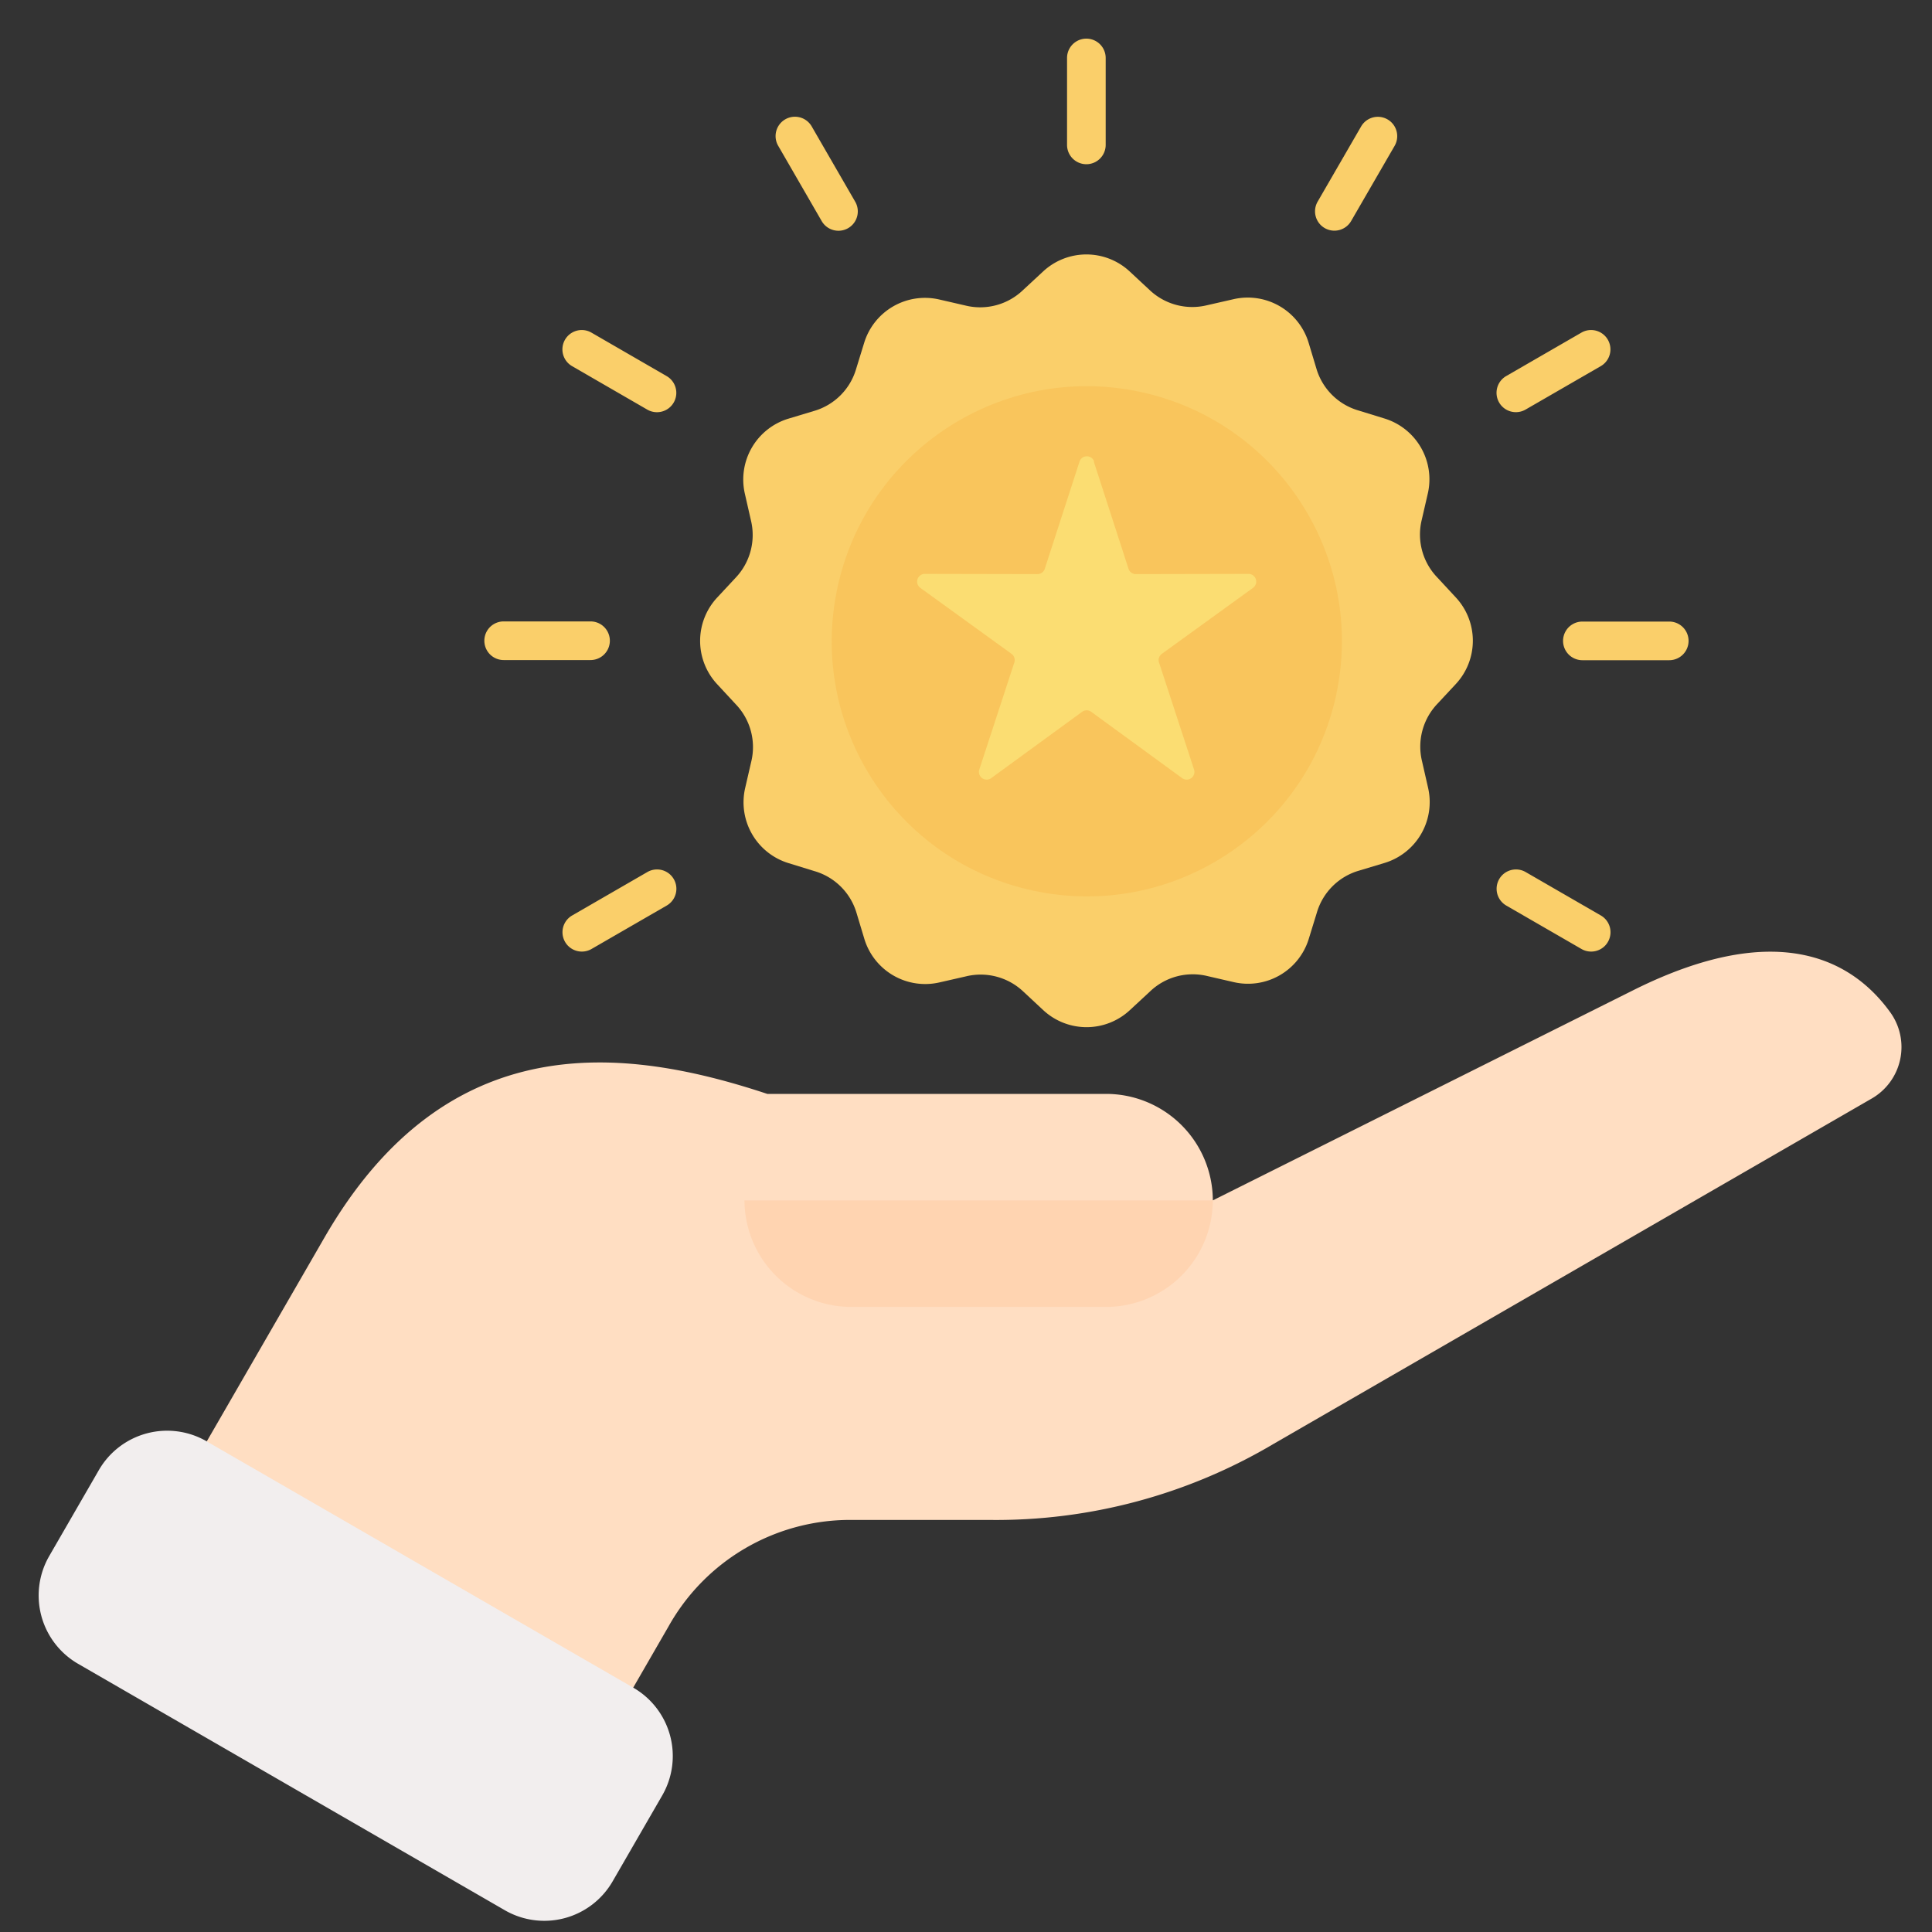 <?xml version="1.0" encoding="UTF-8"?>
<svg xmlns="http://www.w3.org/2000/svg" width="50" height="50" viewBox="0 0 50 50">
  <rect x="0" y="0" width="50" height="50" fill="#333333" stroke="none"/>
  <g id="Build_Brand_Authority_with_AI" data-name="Build Brand Authority with AI" transform="translate(-4364 -2691)">
    <rect id="Rectangle_325" data-name="Rectangle 325" width="50" height="50" transform="translate(4364 2691)" fill="none"></rect>
    <g id="Group_339" data-name="Group 339" transform="translate(4348.997 2678.5)">
      <g id="Group_336" data-name="Group 336" transform="translate(27.536 13.5)">
        <g id="Group_334" data-name="Group 334" transform="translate(0 0)">
          <path id="Path_576" data-name="Path 576" d="M391.94,228.521a.5.5,0,0,1,.5-.868l1.946,1.124a.5.5,0,1,1-.5.868Z" transform="translate(-365.49 -206.085)" fill="#facf6a" fill-rule="evenodd"></path>
          <path id="Path_577" data-name="Path 577" d="M409.292,164.674a.5.5,0,0,1,0-1h2.248a.5.5,0,1,1,0,1Z" transform="translate(-380.873 -148.588)" fill="#facf6a" fill-rule="evenodd"></path>
          <path id="Path_578" data-name="Path 578" d="M392.436,90.655a.5.5,0,1,1-.5-.868l1.946-1.124a.5.5,0,1,1,.5.868Z" transform="translate(-365.488 -81.055)" fill="#facf6a" fill-rule="evenodd"></path>
          <path id="Path_579" data-name="Path 579" d="M345.843,36.335a.5.5,0,0,1-.868-.5L346.1,33.89a.5.5,0,1,1,.868.5Z" transform="translate(-323.408 -31.616)" fill="#facf6a" fill-rule="evenodd"></path>
          <path id="Path_580" data-name="Path 580" d="M282,16.25a.5.5,0,0,1-1,0V14a.5.5,0,0,1,1,0Z" transform="translate(-265.918 -13.5)" fill="#facf6a" fill-rule="evenodd"></path>
          <path id="Path_581" data-name="Path 581" d="M207.994,35.835a.5.5,0,0,1-.868.5L206,34.386a.5.5,0,0,1,.868-.5Z" transform="translate(-198.394 -31.614)" fill="#facf6a" fill-rule="evenodd"></path>
          <path id="Path_582" data-name="Path 582" d="M153.665,89.79a.5.5,0,1,1-.5.868l-1.946-1.125a.5.5,0,0,1,.5-.868Z" transform="translate(-148.946 -81.057)" fill="#facf6a" fill-rule="evenodd"></path>
          <path id="Path_583" data-name="Path 583" d="M133.58,163.67a.5.5,0,1,1,0,1h-2.248a.5.5,0,1,1,0-1Z" transform="translate(-130.83 -148.588)" fill="#facf6a" fill-rule="evenodd"></path>
          <path id="Path_584" data-name="Path 584" d="M153.165,227.653a.5.5,0,0,1,.5.868l-1.946,1.124a.5.5,0,0,1-.5-.868Z" transform="translate(-148.944 -206.085)" fill="#facf6a" fill-rule="evenodd"></path>
        </g>
        <g id="Group_335" data-name="Group 335" transform="translate(5.584 5.584)">
          <path id="Path_585" data-name="Path 585" d="M197.552,69.544l.508.473a1.606,1.606,0,0,0,1.489.4l.689-.157a1.646,1.646,0,0,1,1.942,1.124l.2.664a1.6,1.6,0,0,0,1.09,1.092l.675.208a1.646,1.646,0,0,1,1.12,1.944l-.156.677a1.6,1.6,0,0,0,.4,1.49l.48.518a1.645,1.645,0,0,1,0,2.244l-.473.508a1.606,1.606,0,0,0-.4,1.489l.157.689a1.646,1.646,0,0,1-1.124,1.942l-.664.2a1.6,1.6,0,0,0-1.092,1.09l-.208.675a1.645,1.645,0,0,1-1.944,1.12l-.677-.156a1.6,1.6,0,0,0-1.49.4l-.518.48a1.645,1.645,0,0,1-2.244,0l-.508-.473a1.606,1.606,0,0,0-1.489-.4l-.689.157a1.646,1.646,0,0,1-1.942-1.124l-.2-.664a1.6,1.6,0,0,0-1.09-1.092l-.675-.208a1.646,1.646,0,0,1-1.12-1.944l.156-.677a1.6,1.6,0,0,0-.4-1.49l-.48-.518a1.645,1.645,0,0,1,0-2.244l.473-.508a1.606,1.606,0,0,0,.4-1.489l-.157-.689a1.646,1.646,0,0,1,1.124-1.942l.664-.2a1.6,1.6,0,0,0,1.092-1.09l.208-.675a1.646,1.646,0,0,1,1.944-1.12l.677.156a1.6,1.6,0,0,0,1.49-.4l.518-.48A1.645,1.645,0,0,1,197.552,69.544Z" transform="translate(-186.431 -69.101)" fill="#facf6a" fill-rule="evenodd"></path>
          <circle id="Ellipse_8" data-name="Ellipse 8" cx="6.601" cy="6.601" r="6.601" transform="translate(2.18 15.096) rotate(-77.993)" fill="#f9c55c"></circle>
          <path id="Path_586" data-name="Path 586" d="M246.852,121.222l.9,2.778a.2.2,0,0,0,.189.138l2.92-.006a.2.2,0,0,1,.117.359l-2.365,1.711a.2.2,0,0,0-.072.222l.908,2.775a.2.2,0,0,1-.305.222l-2.358-1.72a.2.2,0,0,0-.234,0l-2.358,1.72a.2.2,0,0,1-.305-.222l.908-2.775a.2.2,0,0,0-.072-.222l-2.365-1.711a.2.2,0,0,1,.116-.359l2.92.006a.2.2,0,0,0,.189-.138l.9-2.778a.2.2,0,0,1,.377,0Z" transform="translate(-236.663 -115.864)" fill="#fbdd72" fill-rule="evenodd"></path>
        </g>
      </g>
      <g id="Group_338" data-name="Group 338" transform="translate(16.004 37.13)">
        <g id="Group_337" data-name="Group 337" transform="translate(0 0)">
          <path id="Path_587" data-name="Path 587" d="M70.927,255.217l10.88-5.439c3.848-1.923,5.738-.689,6.645.562a1.538,1.538,0,0,1-.478,2.244L72.5,261.518a14.086,14.086,0,0,1-7.351,1.969H61.615a5.384,5.384,0,0,0-4.775,2.757l-2.524,4.372L43.28,264.243l4.657-8.066c3.172-5.493,7.75-4.946,11.46-3.716H68.17A2.763,2.763,0,0,1,70.927,255.217Z" transform="translate(-40.54 -248.781)" fill="#ffdec2" fill-rule="evenodd"></path>
          <path id="Path_588" data-name="Path 588" d="M200.626,315.617h6.608a2.765,2.765,0,0,0,2.757-2.757H197.87A2.765,2.765,0,0,0,200.626,315.617Z" transform="translate(-179.604 -306.424)" fill="#ffd4b1" fill-rule="evenodd"></path>
          <path id="Path_589" data-name="Path 589" d="M20.347,372.486l11.049,6.38a2.042,2.042,0,0,1,.746,2.786l-1.286,2.227a2.042,2.042,0,0,1-2.786.746l-11.048-6.38a2.042,2.042,0,0,1-.746-2.786l1.286-2.227A2.041,2.041,0,0,1,20.347,372.486Z" transform="translate(-16.004 -359.817)" fill="#f2eeee" fill-rule="evenodd"></path>
        </g>
      </g>
    </g>
  </g>
</svg>
